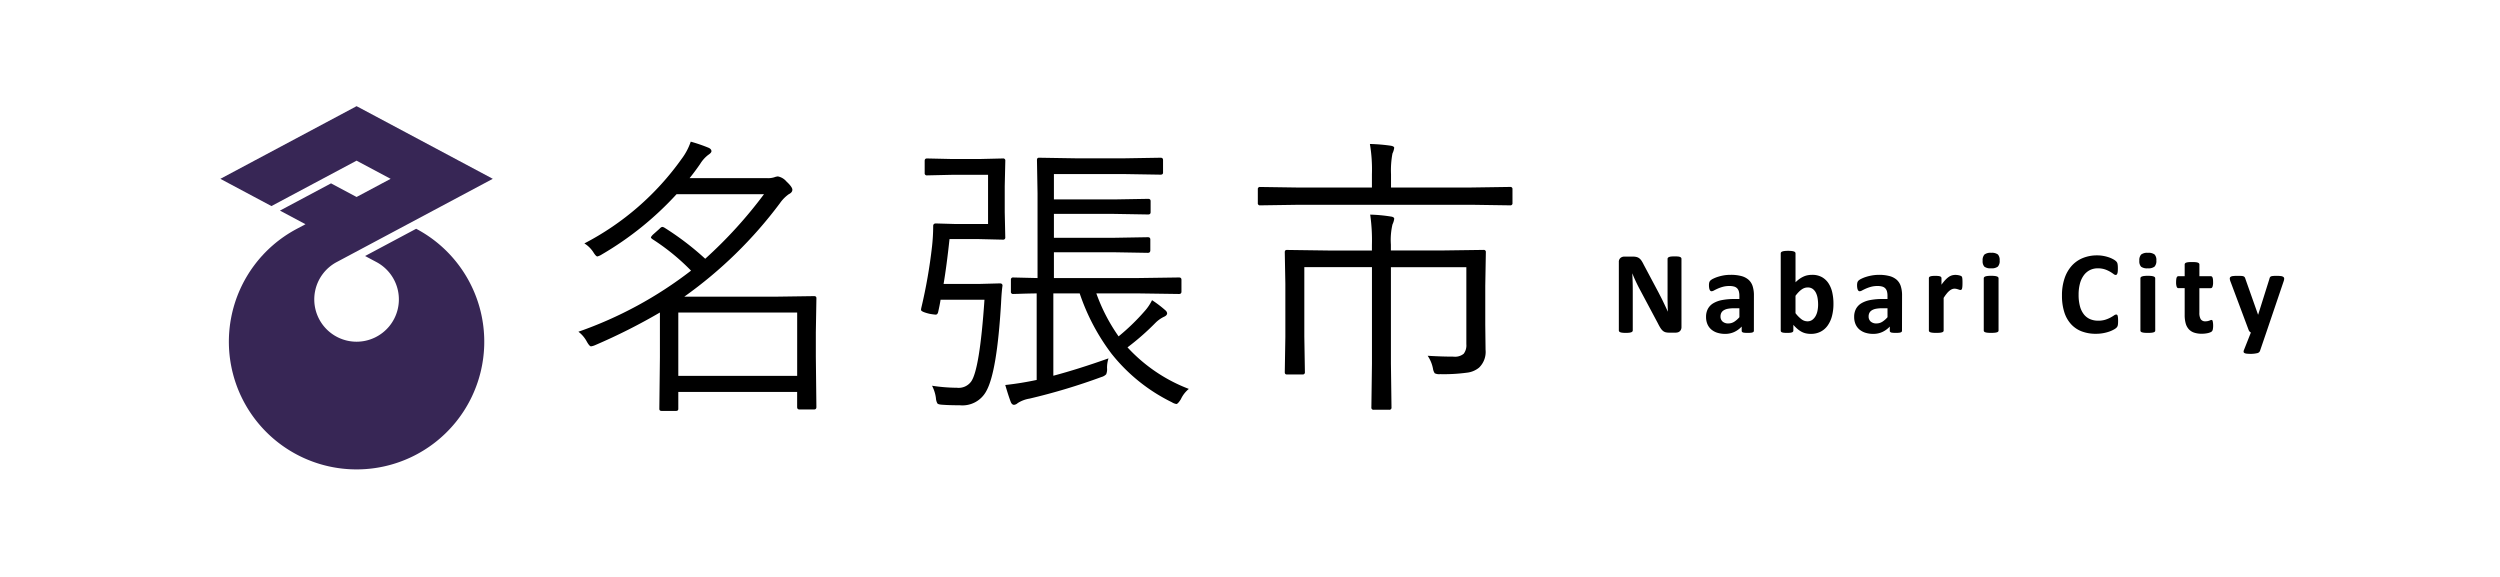 <svg xmlns="http://www.w3.org/2000/svg" width="312" height="72" viewBox="0 0 312 72"><path d="M209.848 40.826a.732.732 0 0 1-.059.3.633.633 0 0 1-.157.22.609.609 0 0 1-.232.128.959.959 0 0 1-.275.04h-.825a1.687 1.687 0 0 1-.443-.051.882.882 0 0 1-.344-.187 1.636 1.636 0 0 1-.3-.366q-.146-.231-.33-.6l-2.36-4.428q-.205-.4-.417-.853t-.381-.89h-.015q.029.527.044 1.051t.015 1.08v4.959a.227.227 0 0 1-.04.132.3.3 0 0 1-.139.1 1.11 1.11 0 0 1-.267.062 3.458 3.458 0 0 1-.433.021 3.384 3.384 0 0 1-.425-.022 1.047 1.047 0 0 1-.265-.062.276.276 0 0 1-.132-.1.244.244 0 0 1-.037-.132v-8.517a.642.642 0 0 1 .2-.516.735.735 0 0 1 .494-.172h1.036a1.965 1.965 0 0 1 .469.048.968.968 0 0 1 .341.157 1.22 1.22 0 0 1 .282.3 3.91 3.91 0 0 1 .271.48l1.845 3.468q.161.315.319.619t.3.608q.146.3.286.6t.271.586h.007q-.022-.513-.033-1.069t-.007-1.066v-4.446a.214.214 0 0 1 .044-.132.352.352 0 0 1 .146-.1.967.967 0 0 1 .271-.062 4.143 4.143 0 0 1 .432-.018 3.967 3.967 0 0 1 .417.018.826.826 0 0 1 .26.062.3.3 0 0 1 .128.1.244.244 0 0 1 .037.132Zm9.037.447a.2.2 0 0 1-.073.161.5.5 0 0 1-.231.084 3.127 3.127 0 0 1-.465.026 3.173 3.173 0 0 1-.48-.026.413.413 0 0 1-.212-.084.211.211 0 0 1-.062-.161v-.52a2.97 2.97 0 0 1-.919.674 2.671 2.671 0 0 1-1.143.241 3.207 3.207 0 0 1-.96-.135 2.153 2.153 0 0 1-.754-.4 1.813 1.813 0 0 1-.494-.663 2.255 2.255 0 0 1-.176-.923 2.089 2.089 0 0 1 .223-.992 1.817 1.817 0 0 1 .667-.7 3.318 3.318 0 0 1 1.1-.406 7.876 7.876 0 0 1 1.531-.132h.637v-.4a2.078 2.078 0 0 0-.062-.538.9.9 0 0 0-.205-.385.846.846 0 0 0-.381-.227 2.032 2.032 0 0 0-.59-.073 3.031 3.031 0 0 0-.824.1 4.726 4.726 0 0 0-.641.227q-.278.125-.465.227a.68.68 0 0 1-.3.1.218.218 0 0 1-.143-.051.374.374 0 0 1-.1-.146 1.012 1.012 0 0 1-.062-.234 1.98 1.98 0 0 1-.022-.308 1.4 1.4 0 0 1 .037-.359.553.553 0 0 1 .139-.238 1.369 1.369 0 0 1 .359-.234 4.216 4.216 0 0 1 .6-.238 5.553 5.553 0 0 1 .751-.179A4.963 4.963 0 0 1 216 34.3a5.008 5.008 0 0 1 1.315.15 2.217 2.217 0 0 1 .9.461 1.793 1.793 0 0 1 .513.8 3.748 3.748 0 0 1 .161 1.165Zm-1.809-2.8h-.7a3.778 3.778 0 0 0-.762.066 1.461 1.461 0 0 0-.513.2.815.815 0 0 0-.289.319.961.961 0 0 0-.092.428.824.824 0 0 0 .26.645 1.039 1.039 0 0 0 .721.234 1.351 1.351 0 0 0 .714-.2 2.962 2.962 0 0 0 .663-.579Zm11.739-.573a5.942 5.942 0 0 1-.19 1.567 3.6 3.6 0 0 1-.55 1.183 2.445 2.445 0 0 1-.883.754 2.61 2.61 0 0 1-1.192.264 2.887 2.887 0 0 1-.615-.062 2.1 2.1 0 0 1-.546-.2 3 3 0 0 1-.513-.352 4.842 4.842 0 0 1-.516-.513v.71a.223.223 0 0 1-.04.135.294.294 0 0 1-.132.092.91.91 0 0 1-.238.051q-.154.015-.374.015t-.381-.015a.9.9 0 0 1-.245-.051.268.268 0 0 1-.128-.092.239.239 0 0 1-.037-.135V31.62a.214.214 0 0 1 .044-.132.328.328 0 0 1 .15-.1 1.257 1.257 0 0 1 .282-.062 3.72 3.72 0 0 1 .447-.022 3.72 3.72 0 0 1 .447.022 1.257 1.257 0 0 1 .282.062.328.328 0 0 1 .15.1.214.214 0 0 1 .044.132v3.61a3.847 3.847 0 0 1 .5-.425 3.086 3.086 0 0 1 .5-.289 2.283 2.283 0 0 1 .513-.165 2.913 2.913 0 0 1 .557-.051 2.44 2.44 0 0 1 1.23.289 2.378 2.378 0 0 1 .824.78 3.478 3.478 0 0 1 .465 1.146 6.316 6.316 0 0 1 .145 1.385Zm-1.915.128a5.082 5.082 0 0 0-.062-.806 2.3 2.3 0 0 0-.216-.688 1.336 1.336 0 0 0-.4-.48 1.021 1.021 0 0 0-.619-.179 1.275 1.275 0 0 0-.359.051 1.332 1.332 0 0 0-.363.176 2.563 2.563 0 0 0-.385.322 4.6 4.6 0 0 0-.417.491v2.168a3.924 3.924 0 0 0 .743.758 1.241 1.241 0 0 0 .743.26 1 1 0 0 0 .608-.183 1.483 1.483 0 0 0 .414-.476 2.222 2.222 0 0 0 .238-.667 3.874 3.874 0 0 0 .075-.747Zm10.469 3.245a.2.2 0 0 1-.073.161.5.5 0 0 1-.231.084 3.127 3.127 0 0 1-.465.026 3.173 3.173 0 0 1-.48-.026.413.413 0 0 1-.212-.084.211.211 0 0 1-.062-.161v-.52a2.97 2.97 0 0 1-.919.674 2.671 2.671 0 0 1-1.147.241 3.207 3.207 0 0 1-.956-.135 2.153 2.153 0 0 1-.754-.4 1.813 1.813 0 0 1-.494-.663 2.255 2.255 0 0 1-.176-.923 2.089 2.089 0 0 1 .223-.992 1.817 1.817 0 0 1 .667-.7 3.318 3.318 0 0 1 1.1-.406 7.876 7.876 0 0 1 1.531-.132h.637v-.4a2.078 2.078 0 0 0-.062-.538.9.9 0 0 0-.205-.385.846.846 0 0 0-.381-.227 2.032 2.032 0 0 0-.59-.073 3.031 3.031 0 0 0-.824.1 4.726 4.726 0 0 0-.641.227q-.278.125-.465.227a.68.68 0 0 1-.3.1.218.218 0 0 1-.143-.051.374.374 0 0 1-.1-.146 1.012 1.012 0 0 1-.062-.234 1.98 1.98 0 0 1-.022-.308 1.4 1.4 0 0 1 .037-.349.553.553 0 0 1 .139-.238 1.369 1.369 0 0 1 .359-.234 4.216 4.216 0 0 1 .6-.238 5.553 5.553 0 0 1 .751-.179 4.963 4.963 0 0 1 .839-.07 5.008 5.008 0 0 1 1.315.15 2.217 2.217 0 0 1 .9.461 1.793 1.793 0 0 1 .513.8 3.748 3.748 0 0 1 .161 1.165Zm-1.809-2.8h-.7a3.778 3.778 0 0 0-.762.066 1.461 1.461 0 0 0-.513.2.815.815 0 0 0-.289.319.961.961 0 0 0-.092.428.824.824 0 0 0 .26.645 1.039 1.039 0 0 0 .721.234 1.351 1.351 0 0 0 .714-.2 2.962 2.962 0 0 0 .663-.579Zm9.359-3.149q0 .264-.015.432a1.329 1.329 0 0 1-.044.264.258.258 0 0 1-.077.132.192.192 0 0 1-.121.037.4.4 0 0 1-.132-.026l-.165-.055q-.092-.029-.2-.055a1.064 1.064 0 0 0-.242-.026.814.814 0 0 0-.308.062 1.3 1.3 0 0 0-.319.194 2.366 2.366 0 0 0-.344.352 5.72 5.72 0 0 0-.385.542v4.074a.2.2 0 0 1-.044.128.323.323 0 0 1-.15.092 1.307 1.307 0 0 1-.282.055 4.457 4.457 0 0 1-.447.018 4.457 4.457 0 0 1-.444-.018 1.307 1.307 0 0 1-.282-.055.323.323 0 0 1-.15-.092.2.2 0 0 1-.044-.128v-6.533a.226.226 0 0 1 .037-.128.268.268 0 0 1 .13-.09 1.052 1.052 0 0 1 .245-.055 3.209 3.209 0 0 1 .377-.018 3.386 3.386 0 0 1 .388.018.88.88 0 0 1 .238.055.269.269 0 0 1 .121.092.226.226 0 0 1 .037.128v.813a5.211 5.211 0 0 1 .483-.6 2.734 2.734 0 0 1 .432-.377 1.36 1.36 0 0 1 .41-.194 1.579 1.579 0 0 1 .41-.055q.1 0 .205.011a1.99 1.99 0 0 1 .227.037 1.5 1.5 0 0 1 .205.059.406.406 0 0 1 .128.07.227.227 0 0 1 .059.081.635.635 0 0 1 .033.121 1.794 1.794 0 0 1 .022.231q.008.145.008.409Zm4.5 5.925a.2.2 0 0 1-.044.128.323.323 0 0 1-.15.092 1.307 1.307 0 0 1-.282.055 4.457 4.457 0 0 1-.447.018 4.457 4.457 0 0 1-.447-.018 1.307 1.307 0 0 1-.282-.055.323.323 0 0 1-.15-.092.2.2 0 0 1-.044-.128v-6.517a.2.2 0 0 1 .044-.128.346.346 0 0 1 .15-.1 1.257 1.257 0 0 1 .282-.062 3.72 3.72 0 0 1 .447-.022 3.72 3.72 0 0 1 .447.022 1.257 1.257 0 0 1 .282.062.346.346 0 0 1 .15.1.2.2 0 0 1 .044.128Zm.139-8.745a1.033 1.033 0 0 1-.227.769 1.25 1.25 0 0 1-.842.212 1.249 1.249 0 0 1-.839-.205 1 1 0 0 1-.216-.74 1.059 1.059 0 0 1 .223-.773 1.233 1.233 0 0 1 .846-.216 1.235 1.235 0 0 1 .835.209 1 1 0 0 1 .216.746Zm14.781 7.56q0 .183-.011.311a1.507 1.507 0 0 1-.028.225.624.624 0 0 1-.059.157.77.77 0 0 1-.117.15 1.489 1.489 0 0 1-.311.216 3.663 3.663 0 0 1-.564.253 4.9 4.9 0 0 1-.762.2 5.017 5.017 0 0 1-.927.081 4.881 4.881 0 0 1-1.758-.3 3.472 3.472 0 0 1-1.333-.9 4.011 4.011 0 0 1-.842-1.49 6.684 6.684 0 0 1-.293-2.08 6.588 6.588 0 0 1 .322-2.146 4.469 4.469 0 0 1 .9-1.575 3.771 3.771 0 0 1 1.385-.966 4.686 4.686 0 0 1 1.783-.33 4.293 4.293 0 0 1 .762.066 4.65 4.65 0 0 1 .677.172 3.394 3.394 0 0 1 .56.245 1.679 1.679 0 0 1 .348.238.822.822 0 0 1 .135.165.614.614 0 0 1 .059.168 1.872 1.872 0 0 1 .033.242q.011.139.011.344t-.015.374a.963.963 0 0 1-.051.249.342.342 0 0 1-.088.139.175.175 0 0 1-.117.044.507.507 0 0 1-.278-.128 4.534 4.534 0 0 0-.436-.286 3.547 3.547 0 0 0-.637-.286 2.7 2.7 0 0 0-.883-.128 2.148 2.148 0 0 0-1.007.231 2.158 2.158 0 0 0-.754.659 3.094 3.094 0 0 0-.472 1.036 5.352 5.352 0 0 0-.161 1.37 5.377 5.377 0 0 0 .172 1.447 2.792 2.792 0 0 0 .491 1.007 1.986 1.986 0 0 0 .769.59 2.539 2.539 0 0 0 1.014.194 2.891 2.891 0 0 0 .886-.121 3.728 3.728 0 0 0 .641-.267q.267-.146.439-.264a.545.545 0 0 1 .267-.117.208.208 0 0 1 .117.029.22.22 0 0 1 .073.117 1.147 1.147 0 0 1 .044.245q.016.156.016.42Zm4.635 1.187a.2.2 0 0 1-.044.128.323.323 0 0 1-.15.092 1.307 1.307 0 0 1-.28.055 4.457 4.457 0 0 1-.447.018 4.457 4.457 0 0 1-.453-.018 1.307 1.307 0 0 1-.282-.055.323.323 0 0 1-.15-.092.2.2 0 0 1-.044-.128v-6.519a.2.2 0 0 1 .044-.128.346.346 0 0 1 .15-.1 1.257 1.257 0 0 1 .282-.062 3.72 3.72 0 0 1 .447-.022 3.72 3.72 0 0 1 .447.022 1.257 1.257 0 0 1 .282.062.346.346 0 0 1 .15.1.2.2 0 0 1 .044.128Zm.139-8.745a1.033 1.033 0 0 1-.227.769 1.25 1.25 0 0 1-.842.212 1.249 1.249 0 0 1-.839-.205 1 1 0 0 1-.216-.74 1.059 1.059 0 0 1 .223-.773 1.233 1.233 0 0 1 .846-.216 1.235 1.235 0 0 1 .835.209 1 1 0 0 1 .221.744Zm7.087 8.1a2.306 2.306 0 0 1-.04.494.533.533 0 0 1-.106.242.579.579 0 0 1-.194.125 1.818 1.818 0 0 1-.3.1 3.133 3.133 0 0 1-.374.062 3.746 3.746 0 0 1-.406.022 2.922 2.922 0 0 1-.952-.139 1.582 1.582 0 0 1-.667-.428 1.784 1.784 0 0 1-.388-.729 3.842 3.842 0 0 1-.125-1.04v-3.352h-.784q-.139 0-.212-.172a1.6 1.6 0 0 1-.073-.575 2.961 2.961 0 0 1 .018-.359.864.864 0 0 1 .055-.231.269.269 0 0 1 .092-.121.226.226 0 0 1 .128-.037h.776v-1.457a.227.227 0 0 1 .04-.132.3.3 0 0 1 .146-.1 1.162 1.162 0 0 1 .286-.059q.179-.018.443-.018t.45.018a1.1 1.1 0 0 1 .282.059.328.328 0 0 1 .146.1.214.214 0 0 1 .044.132v1.458h1.415a.226.226 0 0 1 .128.037.269.269 0 0 1 .092.121.864.864 0 0 1 .055.231 2.961 2.961 0 0 1 .018.359 1.6 1.6 0 0 1-.073.575q-.073.172-.212.172h-1.427v3.069a1.527 1.527 0 0 0 .168.8.653.653 0 0 0 .6.267 1.238 1.238 0 0 0 .264-.026 1.678 1.678 0 0 0 .209-.059q.092-.033.154-.059a.3.3 0 0 1 .114-.026.155.155 0 0 1 .084.026.172.172 0 0 1 .062.1 1.59 1.59 0 0 1 .04.209 2.531 2.531 0 0 1 .024.341Zm6.63.894-.791 2.314a.476.476 0 0 1-.359.264 3.441 3.441 0 0 1-.857.081 3.4 3.4 0 0 1-.469-.026.655.655 0 0 1-.264-.084.193.193 0 0 1-.09-.149.472.472 0 0 1 .044-.212l.867-2.188a.5.5 0 0 1-.172-.135.632.632 0 0 1-.114-.194l-2.248-6.006a1.241 1.241 0 0 1-.1-.392.267.267 0 0 1 .088-.212.577.577 0 0 1 .3-.106 4.153 4.153 0 0 1 .553-.029q.315 0 .5.011a.881.881 0 0 1 .282.054.31.31 0 0 1 .154.135 1.365 1.365 0 0 1 .1.26l1.546 4.373h.022l1.403-4.459a.5.5 0 0 1 .114-.253.476.476 0 0 1 .231-.092 3.649 3.649 0 0 1 .564-.029 3.875 3.875 0 0 1 .524.029.626.626 0 0 1 .308.11.264.264 0 0 1 .1.216 1.068 1.068 0 0 1-.066.319Zm-180.943 9.294q0 .307-.289.307h-1.825q-.289 0-.289-.307v-1.878H84.652v2.113q0 .253-.289.253h-1.789q-.289 0-.289-.253l.072-6.45V39a73.434 73.434 0 0 1-8.057 4.062 2.033 2.033 0 0 1-.542.163q-.181 0-.506-.56a3.782 3.782 0 0 0-1.066-1.265 49.748 49.748 0 0 0 14.056-7.624 27.449 27.449 0 0 0-4.806-3.92q-.2-.145-.2-.217 0-.09.235-.343l.813-.723q.235-.253.379-.253a.7.7 0 0 1 .253.09 35.224 35.224 0 0 1 5.095 3.884 55.441 55.441 0 0 0 7.335-8.058H84.435a39.868 39.868 0 0 1-9.322 7.516 1.887 1.887 0 0 1-.56.253q-.181 0-.524-.56a3.559 3.559 0 0 0-1.1-1.066 34.218 34.218 0 0 0 12.138-10.55 7.671 7.671 0 0 0 1.138-2.15 19.516 19.516 0 0 1 2.258.777q.325.163.325.416 0 .2-.416.47a4.174 4.174 0 0 0-.994 1.12q-.632.921-1.319 1.771h9.684a2.594 2.594 0 0 0 .885-.108 1.735 1.735 0 0 1 .452-.108 1.854 1.854 0 0 1 1.066.632q.741.687.741 1.03t-.452.56a4.551 4.551 0 0 0-1.1 1.12 53.706 53.706 0 0 1-11.942 11.669h11.165l5.041-.072q.289 0 .289.253l-.072 4.264v3.035Zm-2.4-3.884V39H84.652v7.91Zm48.88 1.626a3.622 3.622 0 0 0-.994 1.283q-.379.6-.56.6a1.459 1.459 0 0 1-.56-.217 21.881 21.881 0 0 1-7.533-6.056 26.318 26.318 0 0 1-3.975-7.534h-3.288v10.28q3.125-.831 6.883-2.168a3.813 3.813 0 0 0-.181 1.21 1.63 1.63 0 0 1-.108.777 1.305 1.305 0 0 1-.6.343 76.94 76.94 0 0 1-8.961 2.692 3.9 3.9 0 0 0-1.481.56.8.8 0 0 1-.452.217q-.253 0-.4-.325-.271-.687-.7-2.15a38.678 38.678 0 0 0 3.92-.632v-10.8q-1.265.018-2.24.054l-.687.018a.255.255 0 0 1-.289-.289v-1.481a.255.255 0 0 1 .289-.289l3.035.072V24.146l-.072-4.173q0-.289.253-.289l4.48.072h6.305l4.39-.072q.307 0 .307.289v1.572q0 .253-.307.253l-4.39-.072h-8.922v3.162h7.516l4.246-.072q.307 0 .307.289v1.373q0 .289-.307.289l-4.246-.072h-7.516v2.981h7.516l4.209-.072q.307 0 .307.289v1.337q0 .325-.307.325l-4.209-.072h-7.516V34.7h10.551l5.059-.072q.307 0 .307.289V36.4q0 .289-.307.289l-5.059-.072h-5.257a22.337 22.337 0 0 0 2.777 5.361 26.5 26.5 0 0 0 3.216-3.107 5.96 5.96 0 0 0 .958-1.409 13.853 13.853 0 0 1 1.666 1.264.592.592 0 0 1 .217.361q0 .253-.325.416a3.854 3.854 0 0 0-1.12.777 31.36 31.36 0 0 1-3.5 3.071 20.15 20.15 0 0 0 7.655 5.185Zm-22.908-18.915a.255.255 0 0 1-.289.289l-3.017-.072H118.5q-.361 3.36-.741 5.6h4.354l2.674-.072q.325 0 .325.289-.108.687-.181 2.2-.502 8.513-1.821 10.916a3.375 3.375 0 0 1-3.324 1.807q-1.355 0-2.258-.072-.452-.036-.542-.163a1.511 1.511 0 0 1-.181-.65 4.616 4.616 0 0 0-.488-1.554 21.232 21.232 0 0 0 3.107.253 1.924 1.924 0 0 0 1.776-.777q1.066-1.5 1.662-10.208h-5.479q-.09.6-.289 1.481-.072.379-.325.379a6.931 6.931 0 0 1-.777-.108q-1.048-.253-1.048-.488a1.522 1.522 0 0 1 .036-.253 64.5 64.5 0 0 0 1.337-7.66 23.4 23.4 0 0 0 .145-2.547q0-.325.343-.325l2.511.072h3.993v-6.143H118.9l-3.216.072a.255.255 0 0 1-.284-.287v-1.518q0-.307.289-.307l3.216.072h3.252l3.017-.072a.256.256 0 0 1 .289.289l-.072 3.162v3.252Zm59.975 1.861-.072 4.191v4.842l.036 3.144a2.723 2.723 0 0 1-.813 2.222 2.879 2.879 0 0 1-1.536.632 21.547 21.547 0 0 1-3.306.181 1.287 1.287 0 0 1-.687-.108 1.37 1.37 0 0 1-.217-.56 4.266 4.266 0 0 0-.668-1.626q1.752.108 3.234.108a1.686 1.686 0 0 0 1.265-.361 1.723 1.723 0 0 0 .33-1.193v-9.611h-9.413v12.032l.072 5.474a.255.255 0 0 1-.289.289h-1.933a.255.255 0 0 1-.289-.289l.072-5.474V33.342h-8.441V42l.072 4.444a.255.255 0 0 1-.289.289h-1.969q-.253 0-.253-.289l.072-4.408V35.42l-.072-3.938q0-.289.253-.289l5.293.072h5.33v-.7a22.583 22.583 0 0 0-.216-3.781 19.415 19.415 0 0 1 2.547.235q.452.054.452.289a2.392 2.392 0 0 1-.217.7 8.606 8.606 0 0 0-.2 2.511v.741h6.269l5.293-.072a.255.255 0 0 1 .29.293Zm3.324-6.143a.255.255 0 0 1-.289.289l-4.878-.072h-21.426l-4.9.072a.255.255 0 0 1-.289-.289v-1.716a.255.255 0 0 1 .289-.289l4.9.072h9.051v-1.662a19.074 19.074 0 0 0-.253-3.776 22.012 22.012 0 0 1 2.6.217q.434.072.434.271a2.392 2.392 0 0 1-.217.7 11.429 11.429 0 0 0-.181 2.583v1.662h9.991l4.878-.072a.255.255 0 0 1 .289.289Z"/><path fill="#372655" d="m44.5 13.25 17 9.067-19.484 10.391a5.279 5.279 0 1 0 4.969 0l-1.422-.758 6.375-3.4.062.033a15.937 15.937 0 1 1-15 0l1.125-.6-3.187-1.7 6.375-3.4 3.187 1.7 4.25-2.267-4.25-2.266-4.25 2.267-6.375 3.4-6.375-3.4Z"/></svg>